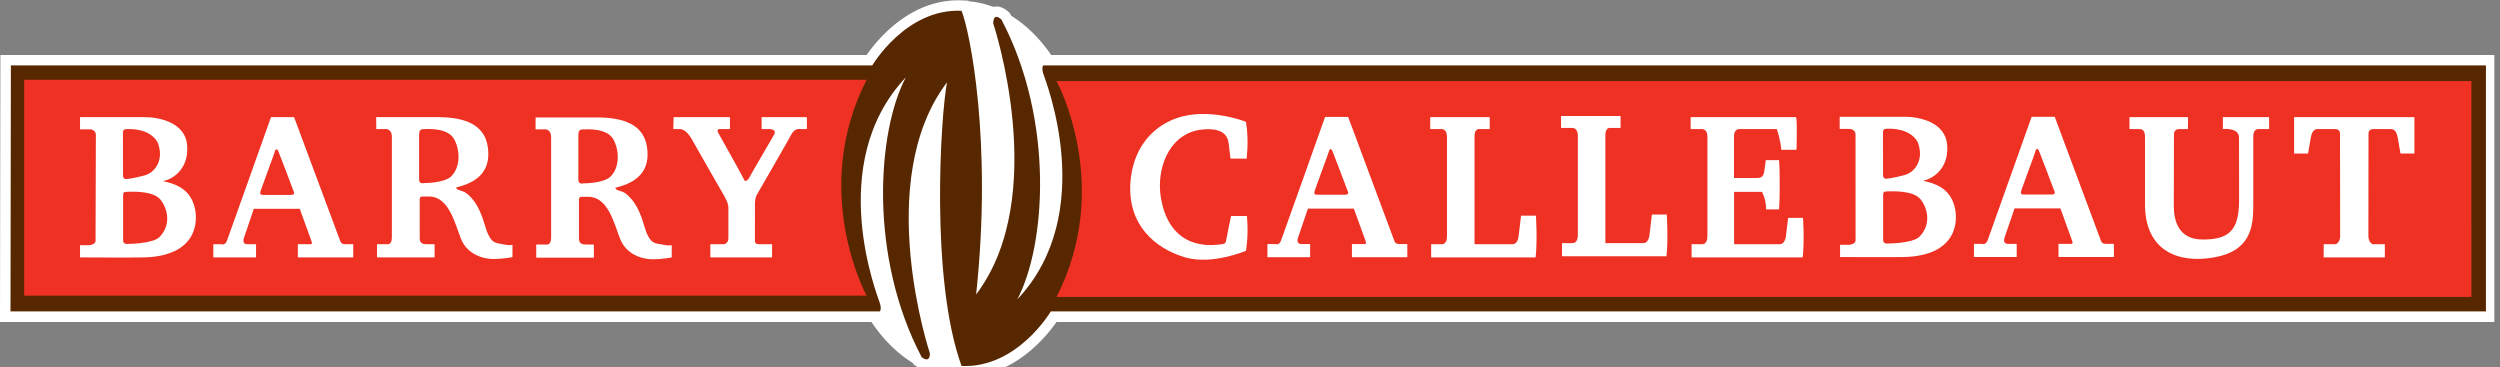 <?xml version="1.0" encoding="UTF-8" standalone="no"?>
<!DOCTYPE svg PUBLIC "-//W3C//DTD SVG 1.1//EN" "http://www.w3.org/Graphics/SVG/1.1/DTD/svg11.dtd">
<svg width="100%" height="100%" viewBox="0 0 1988 292" version="1.1" xmlns="http://www.w3.org/2000/svg" xmlns:xlink="http://www.w3.org/1999/xlink" xml:space="preserve" style="fill-rule:evenodd;clip-rule:evenodd;stroke-linejoin:round;stroke-miterlimit:1.414;">
    <rect x="0" y="0" width="1988" height="292" fill="#808080" stroke="none"/>
    <g transform="matrix(4.167,0,0,4.167,0,0)">
        <g>
            <clipPath id="_clip1">
                <rect x="0" y="0.065" width="476" height="69.999"/>
            </clipPath>
            <g clip-path="url(#_clip1)">
                <path d="M199.52,12.498C197.266,8.967 194.51,6.2 191.428,4.421C191.316,4.201 191.222,3.975 191.107,3.755C190.298,3.025 189.908,3.19 189.719,3.543C187.753,2.682 185.685,2.193 183.539,2.193C183.525,2.162 183.511,2.109 183.497,2.08C172.866,1.601 166.462,12.498 166.462,12.498L2.077,12.498L2.004,59.441L167.389,59.441C169.69,63.128 172.529,66.016 175.72,67.835C175.778,67.95 175.827,68.069 175.888,68.182C176.445,68.599 176.792,68.646 177.024,68.542C179.085,69.498 181.269,70.02 183.535,70.02C184.638,70.02 185.714,69.859 186.774,69.623C195.424,68.094 200.533,59.441 200.533,59.441L474.399,59.441L474.399,12.498L199.52,12.498Z" style="fill:white;fill-rule:nonzero;"/>
                <path d="M201.613,61.443L201.602,61.458L201.552,61.53L201.5,61.604L201.446,61.68L201.39,61.758L201.333,61.838L201.273,61.919L201.212,62.003L201.149,62.088L201.084,62.175L201.018,62.264L200.949,62.354L200.879,62.446L200.807,62.54L200.733,62.635L200.658,62.732L200.58,62.83L200.501,62.929L200.42,63.03L200.338,63.132L200.253,63.235L200.167,63.34L200.079,63.445L199.989,63.552L199.897,63.66L199.804,63.769L199.709,63.879L199.612,63.989L199.513,64.101L199.414,64.212L199.362,64.27L199.31,64.327L199.259,64.384L199.207,64.441L199.154,64.498L199.101,64.556L199.047,64.613L198.993,64.671L198.939,64.729L198.884,64.787L198.829,64.845L198.773,64.904L198.717,64.962L198.66,65.021L198.603,65.08L198.546,65.139L198.488,65.198L198.429,65.257L198.371,65.316L198.311,65.375L198.252,65.435L198.192,65.494L198.131,65.554L198.07,65.613L198.009,65.673L197.947,65.733L197.884,65.793L197.822,65.852L197.759,65.912L197.695,65.972L197.631,66.032L197.567,66.092L197.502,66.152L197.436,66.212L197.37,66.272L197.304,66.332L197.237,66.392L197.17,66.452L197.103,66.512L197.035,66.572L196.966,66.632L196.898,66.692L196.828,66.752L196.758,66.812L196.688,66.872L196.618,66.931L196.547,66.991L196.475,67.05L196.403,67.11L196.331,67.169L196.258,67.229L196.185,67.288L196.111,67.347L196.037,67.406L195.963,67.465L195.887,67.524L195.812,67.583L195.736,67.641L195.66,67.7L195.583,67.758L195.506,67.816L195.428,67.874L195.35,67.932L195.272,67.99L195.193,68.047L195.113,68.105L195.034,68.162L194.953,68.219L194.873,68.275L194.792,68.332L194.71,68.388L194.628,68.445L194.546,68.5L194.463,68.556L194.379,68.612L194.296,68.667L194.211,68.722L194.127,68.777L194.042,68.831L193.956,68.885L193.87,68.939L193.784,68.993L193.697,69.046L193.61,69.099L193.522,69.152L193.434,69.205L193.345,69.257L193.256,69.309L193.167,69.36L193.077,69.412L192.986,69.463L192.896,69.513L192.804,69.563L192.713,69.613L192.621,69.663L192.528,69.712L192.435,69.761L192.342,69.809L192.248,69.857L192.153,69.905L192.059,69.952L191.964,69.999L191.868,70.045L191.772,70.091L191.675,70.137L191.578,70.182L191.481,70.227L191.383,70.271L191.285,70.315L191.186,70.358L191.087,70.401L190.988,70.443L190.888,70.485L190.787,70.526L190.687,70.567L190.585,70.608L190.484,70.648L190.382,70.687L190.279,70.726L190.176,70.764L190.073,70.802L189.969,70.839L189.864,70.876L189.76,70.912L189.655,70.948L189.549,70.983L189.443,71.017L189.337,71.051L189.23,71.084L189.123,71.117L189.015,71.149L188.907,71.181L188.799,71.211L188.69,71.242L188.58,71.271L188.471,71.3L188.361,71.328L188.25,71.356L188.139,71.383L188.028,71.409L187.916,71.435L187.804,71.46L187.691,71.484L187.578,71.507L187.465,71.53L187.351,71.552L187.237,71.574L187.167,71.586L187.101,71.601L186.992,71.624L186.883,71.647L186.774,71.67L186.664,71.692L186.554,71.713L186.443,71.734L186.332,71.754L186.22,71.774L186.108,71.794L185.996,71.812L185.883,71.83L185.77,71.847L185.656,71.864L185.542,71.88L185.427,71.895L185.314,71.909L185.255,71.917L185.197,71.923L185.139,71.93L185.081,71.936L185.023,71.942L184.965,71.948L184.906,71.954L184.848,71.96L184.789,71.965L184.731,71.97L184.672,71.975L184.613,71.98L184.554,71.984L184.495,71.988L184.436,71.992L184.376,71.996L184.317,71.999L184.258,72.003L184.198,72.006L184.138,72.008L184.078,72.011L184.018,72.013L183.958,72.015L183.898,72.017L183.838,72.018L183.777,72.02L183.717,72.021L183.657,72.021L183.596,72.022L183.535,72.022L183.475,72.022L183.414,72.021L183.354,72.021L183.294,72.02L183.234,72.019L183.174,72.018L183.114,72.016L183.053,72.015L182.993,72.013L182.934,72.011L182.874,72.009L182.814,72.006L182.754,72.004L182.694,72.001L182.634,71.997L182.574,71.994L182.514,71.991L182.455,71.987L182.395,71.983L182.335,71.979L182.276,71.974L182.216,71.97L182.157,71.965L182.097,71.96L182.038,71.955L181.978,71.949L181.919,71.944L181.86,71.938L181.8,71.932L181.741,71.925L181.682,71.919L181.623,71.912L181.564,71.905L181.505,71.898L181.446,71.891L181.387,71.883L181.328,71.876L181.269,71.868L181.21,71.86L181.151,71.851L181.092,71.843L181.034,71.834L180.975,71.825L180.916,71.816L180.858,71.806L180.799,71.797L180.741,71.787L180.682,71.777L180.624,71.767L180.566,71.757L180.507,71.746L180.449,71.735L180.391,71.724L180.333,71.713L180.275,71.702L180.217,71.69L180.159,71.678L180.101,71.666L180.043,71.654L179.983,71.641L179.869,71.616L179.754,71.59L179.639,71.563L179.524,71.536L179.409,71.507L179.295,71.478L179.18,71.448L179.066,71.417L178.952,71.386L178.839,71.353L178.725,71.32L178.612,71.287L178.499,71.252L178.386,71.217L178.274,71.181L178.161,71.144L178.05,71.106L177.938,71.068L177.826,71.029L177.715,70.989L177.604,70.949L177.493,70.908L177.382,70.866L177.272,70.823L177.162,70.78L177.052,70.736L176.942,70.691L176.833,70.645L176.724,70.599L176.7,70.589L176.695,70.589L176.638,70.586L176.581,70.582L176.525,70.577L176.47,70.571L176.414,70.564L176.36,70.556L176.307,70.547L176.254,70.537L176.201,70.526L176.149,70.514L176.099,70.501L176.048,70.488L175.998,70.474L175.949,70.459L175.901,70.444L175.853,70.427L175.806,70.411L175.759,70.393L175.714,70.376L175.668,70.357L175.623,70.338L175.579,70.319L175.534,70.299L175.491,70.279L175.448,70.258L175.406,70.237L175.364,70.215L175.322,70.193L175.28,70.17L175.239,70.147L175.198,70.124L175.158,70.1L175.118,70.076L175.078,70.052L175.038,70.027L174.999,70.001L174.959,69.976L174.92,69.95L174.881,69.923L174.842,69.896L174.804,69.869L174.765,69.841L174.727,69.813L174.332,69.52L174.193,69.258L174.152,69.233L174.071,69.183L173.989,69.132L173.908,69.081L173.827,69.029L173.746,68.977L173.665,68.925L173.585,68.872L173.504,68.819L173.424,68.765L173.344,68.711L173.264,68.657L173.185,68.602L173.105,68.547L173.026,68.491L172.947,68.435L172.868,68.379L172.789,68.322L172.711,68.265L172.633,68.208L172.554,68.15L172.476,68.091L172.399,68.033L172.321,67.974L172.244,67.914L172.166,67.854L172.089,67.794L172.013,67.734L171.936,67.673L171.86,67.612L171.783,67.55L171.707,67.488L171.631,67.425L171.556,67.363L171.48,67.299L171.405,67.236L171.33,67.172L171.255,67.108L171.18,67.043L171.106,66.978L171.031,66.913L170.957,66.847L170.883,66.781L170.81,66.714L170.736,66.648L170.663,66.58L170.59,66.513L170.517,66.445L170.444,66.377L170.371,66.308L170.299,66.239L170.227,66.17L170.155,66.1L170.083,66.03L170.012,65.96L169.94,65.889L169.869,65.818L169.798,65.747L169.728,65.675L169.657,65.603L169.587,65.531L169.516,65.458L169.447,65.385L169.377,65.311L169.307,65.238L169.238,65.163L169.169,65.089L169.1,65.014L169.031,64.939L168.963,64.864L168.894,64.788L168.826,64.712L168.758,64.635L168.691,64.558L168.623,64.481L168.556,64.404L168.489,64.326L168.422,64.248L168.355,64.17L168.289,64.091L168.223,64.012L168.157,63.932L168.091,63.853L168.025,63.773L167.96,63.692L167.895,63.611L167.83,63.53L167.765,63.449L167.7,63.367L167.636,63.286L167.572,63.203L167.508,63.121L167.444,63.038L167.381,62.955L167.318,62.871L167.254,62.787L167.192,62.703L167.129,62.619L167.067,62.534L167.004,62.449L166.942,62.363L166.881,62.278L166.819,62.192L166.758,62.105L166.697,62.019L166.636,61.932L166.575,61.845L166.514,61.757L166.454,61.669L166.394,61.581L166.334,61.493L166.301,61.443L0.002,61.443L-0.001,61.44L0.078,10.496L165.379,10.496L165.428,10.426L165.486,10.343L165.546,10.258L165.609,10.17L165.674,10.08L165.741,9.988L165.81,9.893L165.882,9.796L165.956,9.697L166.032,9.596L166.11,9.493L166.191,9.387L166.274,9.28L166.359,9.171L166.446,9.06L166.536,8.948L166.628,8.834L166.721,8.719L166.77,8.66L166.818,8.601L166.867,8.542L166.917,8.482L166.967,8.422L167.018,8.362L167.069,8.302L167.121,8.241L167.173,8.179L167.226,8.118L167.279,8.056L167.334,7.994L167.388,7.932L167.443,7.869L167.499,7.806L167.555,7.743L167.612,7.679L167.669,7.616L167.727,7.552L167.786,7.487L167.845,7.423L167.904,7.358L167.964,7.294L168.025,7.229L168.086,7.163L168.148,7.098L168.21,7.032L168.273,6.966L168.337,6.901L168.4,6.835L168.465,6.768L168.53,6.702L168.596,6.635L168.662,6.569L168.729,6.502L168.796,6.435L168.864,6.368L168.932,6.302L169.001,6.234L169.071,6.167L169.141,6.1L169.211,6.033L169.282,5.965L169.354,5.898L169.426,5.831L169.499,5.763L169.572,5.696L169.646,5.628L169.721,5.561L169.796,5.494L169.871,5.426L169.947,5.359L170.024,5.291L170.101,5.224L170.179,5.157L170.257,5.09L170.336,5.023L170.415,4.955L170.495,4.889L170.576,4.822L170.657,4.755L170.738,4.688L170.82,4.622L170.903,4.555L170.986,4.489L171.07,4.423L171.154,4.357L171.239,4.291L171.325,4.225L171.411,4.16L171.497,4.095L171.584,4.029L171.672,3.964L171.76,3.9L171.849,3.835L171.938,3.771L172.028,3.707L172.118,3.643L172.209,3.58L172.301,3.517L172.393,3.453L172.485,3.391L172.579,3.328L172.672,3.266L172.767,3.204L172.861,3.143L172.957,3.082L173.053,3.021L173.149,2.96L173.246,2.9L173.344,2.84L173.442,2.781L173.541,2.722L173.64,2.663L173.74,2.605L173.84,2.547L173.941,2.49L174.042,2.433L174.144,2.376L174.247,2.32L174.35,2.264L174.454,2.209L174.558,2.154L174.663,2.1L174.768,2.046L174.874,1.993L174.98,1.94L175.087,1.888L175.195,1.836L175.303,1.785L175.412,1.734L175.521,1.684L175.63,1.634L175.741,1.585L175.851,1.537L175.963,1.489L176.075,1.442L176.187,1.395L176.3,1.349L176.414,1.304L176.526,1.26L176.585,1.237L176.642,1.215L176.7,1.194L176.758,1.172L176.815,1.151L176.873,1.129L176.931,1.108L176.99,1.087L177.048,1.067L177.106,1.046L177.165,1.026L177.224,1.005L177.283,0.985L177.341,0.965L177.401,0.946L177.46,0.926L177.519,0.907L177.579,0.888L177.638,0.869L177.698,0.85L177.758,0.831L177.818,0.813L177.878,0.795L177.939,0.777L177.999,0.759L178.06,0.741L178.121,0.724L178.181,0.707L178.242,0.69L178.303,0.673L178.365,0.656L178.426,0.64L178.488,0.624L178.549,0.608L178.611,0.592L178.673,0.576L178.735,0.561L178.797,0.546L178.859,0.531L178.922,0.516L178.984,0.501L179.047,0.487L179.11,0.473L179.173,0.459L179.236,0.445L179.299,0.432L179.362,0.418L179.425,0.405L179.489,0.393L179.553,0.38L179.616,0.368L179.68,0.355L179.744,0.344L179.808,0.332L179.873,0.32L179.937,0.309L180.002,0.298L180.066,0.287L180.131,0.277L180.196,0.267L180.261,0.257L180.326,0.247L180.391,0.237L180.457,0.228L180.522,0.219L180.588,0.21L180.654,0.201L180.72,0.193L180.786,0.185L180.852,0.177L180.918,0.17L180.984,0.162L181.051,0.155L181.117,0.148L181.184,0.142L181.251,0.135L181.318,0.129L181.385,0.123L181.452,0.118L181.519,0.113L181.586,0.108L181.654,0.103L181.721,0.098L181.789,0.094L181.857,0.09L181.925,0.086L181.993,0.083L182.061,0.08L182.129,0.077L182.198,0.074L182.266,0.072L182.335,0.07L182.403,0.068L182.472,0.066L182.541,0.065L182.61,0.064L182.679,0.063L182.748,0.063L182.818,0.063L182.887,0.063L182.957,0.063L183.026,0.064L183.096,0.065L183.166,0.066L183.236,0.068L183.306,0.07L183.376,0.072L183.446,0.075L183.517,0.077L184.805,0.133L184.857,0.245L184.907,0.249L185.02,0.259L185.132,0.27L185.245,0.281L185.358,0.294L185.47,0.307L185.582,0.321L185.694,0.335L185.806,0.35L185.917,0.366L186.029,0.383L186.14,0.401L186.251,0.419L186.362,0.438L186.472,0.458L186.583,0.478L186.693,0.499L186.803,0.521L186.913,0.544L187.023,0.567L187.132,0.591L187.241,0.616L187.35,0.642L187.459,0.668L187.568,0.694L187.676,0.722L187.785,0.75L187.893,0.779L188,0.809L188.108,0.839L188.215,0.87L188.323,0.901L188.43,0.933L188.536,0.966L188.643,1L188.749,1.034L188.855,1.069L188.961,1.104L189.067,1.14L189.172,1.177L189.277,1.214L189.382,1.252L189.487,1.291L189.556,1.316L189.593,1.307L189.642,1.296L189.692,1.286L189.742,1.277L189.792,1.269L189.841,1.262L189.891,1.256L189.94,1.251L189.99,1.247L190.039,1.244L190.088,1.242L190.137,1.241L190.185,1.241L190.233,1.242L190.281,1.243L190.328,1.246L190.375,1.249L190.422,1.254L190.468,1.259L190.513,1.264L190.558,1.271L190.603,1.278L190.646,1.286L190.69,1.294L190.733,1.303L190.775,1.313L190.817,1.323L190.858,1.334L190.899,1.345L190.939,1.357L190.979,1.369L191.018,1.382L191.056,1.395L191.095,1.409L191.133,1.423L191.175,1.439L191.242,1.467L191.313,1.498L191.383,1.53L191.45,1.563L191.517,1.597L191.581,1.633L191.645,1.669L191.707,1.706L191.768,1.745L191.829,1.784L191.888,1.823L191.946,1.864L192.004,1.906L192.061,1.948L192.118,1.991L192.174,2.035L192.229,2.08L192.284,2.126L192.339,2.173L192.394,2.22L192.716,2.508L192.911,2.887L192.94,2.944L192.968,3L192.975,3.014L192.985,3.02L193.063,3.069L193.142,3.118L193.22,3.168L193.299,3.218L193.377,3.269L193.455,3.32L193.533,3.371L193.61,3.423L193.688,3.475L193.765,3.527L193.842,3.58L193.919,3.633L193.996,3.686L194.072,3.74L194.149,3.794L194.225,3.849L194.301,3.904L194.377,3.959L194.453,4.015L194.528,4.071L194.604,4.127L194.679,4.184L194.754,4.241L194.829,4.298L194.904,4.356L194.978,4.414L195.052,4.473L195.127,4.532L195.201,4.591L195.275,4.65L195.348,4.71L195.422,4.77L195.495,4.831L195.568,4.892L195.641,4.953L195.714,5.015L195.786,5.077L195.859,5.139L195.931,5.202L196.003,5.265L196.075,5.328L196.147,5.392L196.218,5.456L196.289,5.52L196.361,5.585L196.431,5.65L196.502,5.715L196.573,5.781L196.643,5.847L196.713,5.913L196.783,5.98L196.853,6.047L196.923,6.114L196.992,6.182L197.062,6.25L197.131,6.318L197.2,6.387L197.268,6.456L197.337,6.525L197.405,6.595L197.473,6.665L197.541,6.735L197.609,6.805L197.677,6.876L197.744,6.947L197.812,7.019L197.879,7.091L197.945,7.163L198.012,7.236L198.079,7.308L198.145,7.381L198.211,7.455L198.277,7.529L198.342,7.603L198.408,7.677L198.473,7.752L198.538,7.827L198.603,7.902L198.668,7.977L198.733,8.053L198.797,8.13L198.861,8.206L198.925,8.283L198.989,8.36L199.052,8.438L199.116,8.515L199.179,8.593L199.242,8.672L199.305,8.75L199.367,8.829L199.43,8.909L199.492,8.988L199.554,9.068L199.616,9.148L199.677,9.228L199.738,9.309L199.8,9.39L199.861,9.471L199.922,9.553L199.982,9.635L200.042,9.717L200.103,9.799L200.163,9.882L200.222,9.965L200.282,10.049L200.341,10.132L200.4,10.216L200.459,10.301L200.518,10.385L200.577,10.47L200.595,10.496L476.401,10.496L476.401,61.443L201.613,61.443ZM182.135,4.084L182.083,4.087L182.032,4.09L181.98,4.093L181.928,4.097L181.877,4.101L181.825,4.104L181.774,4.108L181.723,4.113L181.672,4.117L181.621,4.122L181.57,4.127L181.519,4.132L181.468,4.137L181.417,4.142L181.367,4.148L181.316,4.154L181.265,4.16L181.215,4.166L181.165,4.172L181.114,4.179L181.064,4.186L181.014,4.192L180.964,4.2L180.914,4.207L180.864,4.214L180.815,4.222L180.765,4.23L180.716,4.238L180.666,4.246L180.617,4.255L180.567,4.263L180.518,4.272L180.469,4.281L180.42,4.29L180.371,4.299L180.322,4.309L180.273,4.319L180.224,4.328L180.175,4.338L180.127,4.349L180.078,4.359L180.03,4.369L179.981,4.38L179.933,4.391L179.885,4.402L179.837,4.413L179.789,4.425L179.741,4.436L179.693,4.448L179.645,4.46L179.597,4.472L179.55,4.484L179.502,4.496L179.455,4.509L179.407,4.522L179.36,4.535L179.313,4.548L179.265,4.561L179.218,4.574L179.171,4.588L179.124,4.601L179.077,4.615L179.031,4.629L178.984,4.643L178.937,4.657L178.891,4.672L178.844,4.686L178.798,4.701L178.751,4.716L178.705,4.731L178.659,4.746L178.613,4.762L178.567,4.777L178.521,4.793L178.475,4.809L178.429,4.825L178.384,4.841L178.338,4.857L178.293,4.873L178.247,4.89L178.202,4.906L178.156,4.923L178.111,4.94L178.066,4.957L178.021,4.975L177.977,4.991L177.886,5.027L177.797,5.063L177.708,5.099L177.619,5.136L177.531,5.173L177.442,5.211L177.355,5.249L177.267,5.288L177.18,5.327L177.093,5.367L177.007,5.408L176.92,5.449L176.835,5.49L176.749,5.532L176.664,5.574L176.579,5.617L176.495,5.66L176.41,5.703L176.326,5.748L176.243,5.792L176.16,5.837L176.077,5.882L175.994,5.928L175.912,5.974L175.83,6.021L175.749,6.068L175.668,6.115L175.587,6.163L175.507,6.211L175.427,6.26L175.347,6.308L175.268,6.358L175.188,6.407L175.11,6.457L175.032,6.507L174.954,6.558L174.876,6.609L174.799,6.66L174.722,6.711L174.646,6.763L174.57,6.815L174.494,6.867L174.418,6.92L174.344,6.973L174.269,7.026L174.195,7.08L174.121,7.133L174.047,7.187L173.974,7.241L173.902,7.296L173.829,7.35L173.757,7.405L173.686,7.46L173.615,7.515L173.544,7.57L173.474,7.626L173.404,7.682L173.334,7.738L173.265,7.794L173.196,7.85L173.128,7.906L173.06,7.963L172.992,8.019L172.925,8.076L172.859,8.133L172.792,8.19L172.726,8.247L172.661,8.304L172.596,8.361L172.531,8.418L172.467,8.476L172.403,8.533L172.34,8.59L172.277,8.648L172.214,8.705L172.152,8.763L172.09,8.82L172.029,8.878L171.968,8.936L171.908,8.993L171.848,9.051L171.788,9.108L171.729,9.166L171.67,9.223L171.612,9.281L171.555,9.338L171.497,9.395L171.44,9.453L171.384,9.51L171.328,9.567L171.272,9.624L171.217,9.681L171.163,9.738L171.108,9.794L171.055,9.851L171.001,9.907L170.949,9.964L170.896,10.02L170.844,10.076L170.793,10.132L170.742,10.187L170.691,10.243L170.641,10.298L170.592,10.353L170.543,10.408L170.494,10.463L170.446,10.517L170.398,10.571L170.351,10.625L170.304,10.679L170.258,10.733L170.212,10.786L170.167,10.839L170.122,10.892L170.077,10.944L170.034,10.996L169.99,11.048L169.947,11.1L169.905,11.151L169.863,11.202L169.822,11.251L169.74,11.352L169.661,11.451L169.583,11.548L169.508,11.644L169.434,11.738L169.363,11.83L169.293,11.921L169.226,12.01L169.16,12.097L169.097,12.182L169.036,12.265L168.976,12.346L168.919,12.425L168.864,12.501L168.811,12.576L168.76,12.648L168.711,12.717L168.665,12.785L168.62,12.849L168.577,12.911L168.537,12.971L168.499,13.028L168.463,13.082L168.429,13.133L168.397,13.181L168.368,13.226L168.34,13.269L168.316,13.306L168.272,13.377L168.237,13.432L168.211,13.474L168.195,13.501L167.597,14.5L4.076,14.5L4.009,57.439L168.497,57.439L169.138,58.462L169.189,58.543L169.24,58.623L169.291,58.703L169.342,58.783L169.394,58.862L169.445,58.941L169.497,59.02L169.549,59.099L169.601,59.177L169.654,59.255L169.706,59.332L169.759,59.41L169.812,59.486L169.865,59.563L169.918,59.639L169.971,59.716L170.025,59.791L170.078,59.867L170.132,59.942L170.186,60.017L170.24,60.091L170.294,60.165L170.349,60.239L170.403,60.313L170.458,60.386L170.513,60.459L170.568,60.532L170.623,60.604L170.678,60.676L170.734,60.747L170.789,60.819L170.845,60.89L170.901,60.961L170.957,61.031L171.013,61.101L171.07,61.171L171.126,61.24L171.183,61.309L171.24,61.378L171.296,61.447L171.354,61.515L171.411,61.583L171.468,61.65L171.526,61.717L171.583,61.784L171.641,61.851L171.699,61.917L171.757,61.982L171.815,62.048L171.873,62.113L171.932,62.178L171.99,62.243L172.049,62.307L172.108,62.371L172.167,62.434L172.226,62.497L172.285,62.56L172.345,62.623L172.404,62.685L172.464,62.747L172.523,62.808L172.583,62.869L172.643,62.93L172.703,62.991L172.764,63.051L172.824,63.111L172.884,63.17L172.945,63.229L173.006,63.288L173.067,63.346L173.128,63.405L173.189,63.462L173.25,63.52L173.311,63.577L173.373,63.633L173.434,63.69L173.496,63.746L173.558,63.802L173.62,63.857L173.682,63.912L173.744,63.966L173.806,64.021L173.868,64.075L173.931,64.128L173.993,64.182L174.056,64.234L174.119,64.287L174.182,64.339L174.245,64.391L174.308,64.442L174.371,64.494L174.434,64.544L174.498,64.595L174.561,64.645L174.625,64.695L174.689,64.744L174.752,64.793L174.816,64.842L174.88,64.89L174.945,64.938L175.009,64.985L175.073,65.033L175.138,65.08L175.202,65.126L175.267,65.172L175.331,65.218L175.396,65.263L175.461,65.308L175.526,65.353L175.591,65.398L175.656,65.442L175.722,65.485L175.787,65.528L175.852,65.571L175.918,65.614L175.984,65.656L176.049,65.698L176.115,65.739L176.181,65.78L176.247,65.821L176.313,65.861L176.379,65.901L176.445,65.941L176.512,65.98L176.578,66.019L176.645,66.058L177.241,66.4L177.266,66.45L177.952,66.765L178.037,66.804L178.123,66.842L178.209,66.88L178.295,66.917L178.381,66.953L178.467,66.989L178.553,67.024L178.64,67.059L178.726,67.093L178.813,67.126L178.899,67.159L178.986,67.191L179.073,67.223L179.16,67.254L179.247,67.285L179.334,67.314L179.421,67.344L179.508,67.372L179.596,67.4L179.683,67.428L179.771,67.454L179.858,67.481L179.946,67.506L180.034,67.531L180.122,67.555L180.21,67.579L180.298,67.602L180.386,67.625L180.474,67.647L180.563,67.668L180.651,67.689L180.74,67.709L180.83,67.729L180.873,67.738L180.917,67.747L180.962,67.756L181.006,67.765L181.051,67.774L181.095,67.783L181.14,67.791L181.184,67.8L181.229,67.808L181.273,67.816L181.318,67.824L181.363,67.832L181.407,67.839L181.452,67.847L181.497,67.854L181.541,67.861L181.586,67.868L181.631,67.875L181.676,67.882L181.721,67.888L181.765,67.895L181.81,67.901L181.855,67.907L181.9,67.913L181.945,67.919L181.99,67.924L182.035,67.93L182.08,67.935L182.125,67.94L182.17,67.945L182.215,67.95L182.26,67.954L182.306,67.959L182.351,67.963L182.396,67.967L182.441,67.971L182.487,67.975L182.532,67.979L182.577,67.982L182.622,67.985L182.668,67.989L182.713,67.992L182.759,67.995L182.804,67.997L182.85,68L182.895,68.002L182.941,68.004L182.986,68.006L183.032,68.008L183.077,68.01L183.123,68.012L183.169,68.013L183.214,68.014L183.26,68.015L183.306,68.016L183.352,68.017L183.397,68.018L183.443,68.018L183.489,68.018L183.535,68.018L183.578,68.018L183.62,68.018L183.663,68.017L183.706,68.017L183.748,68.016L183.791,68.015L183.834,68.014L183.877,68.012L183.919,68.011L183.962,68.009L184.005,68.007L184.048,68.005L184.091,68.002L184.134,68L184.177,67.997L184.22,67.994L184.263,67.991L184.306,67.988L184.349,67.984L184.392,67.981L184.436,67.977L184.479,67.973L184.522,67.969L184.565,67.965L184.609,67.96L184.652,67.956L184.696,67.951L184.739,67.946L184.783,67.941L184.825,67.936L184.914,67.925L185.002,67.913L185.089,67.901L185.177,67.888L185.265,67.875L185.354,67.86L185.442,67.846L185.531,67.831L185.62,67.815L185.709,67.798L185.798,67.781L185.888,67.764L185.978,67.746L186.068,67.728L186.158,67.709L186.248,67.689L186.381,67.66L186.513,67.636L186.601,67.62L186.688,67.603L186.775,67.585L186.862,67.567L186.949,67.548L187.035,67.529L187.121,67.509L187.207,67.489L187.293,67.468L187.378,67.447L187.463,67.425L187.548,67.403L187.633,67.38L187.717,67.357L187.801,67.333L187.885,67.308L187.968,67.284L188.052,67.258L188.135,67.232L188.218,67.206L188.3,67.179L188.382,67.152L188.464,67.124L188.546,67.096L188.628,67.067L188.709,67.038L188.79,67.008L188.871,66.978L188.952,66.948L189.032,66.917L189.112,66.885L189.192,66.853L189.271,66.821L189.351,66.788L189.43,66.755L189.509,66.722L189.587,66.688L189.665,66.653L189.743,66.619L189.821,66.583L189.899,66.548L189.976,66.512L190.053,66.476L190.13,66.439L190.206,66.402L190.282,66.364L190.358,66.326L190.434,66.288L190.509,66.25L190.584,66.211L190.659,66.171L190.734,66.132L190.808,66.092L190.882,66.052L190.956,66.011L191.03,65.97L191.103,65.929L191.176,65.887L191.248,65.845L191.321,65.803L191.393,65.76L191.465,65.718L191.536,65.675L191.608,65.631L191.679,65.587L191.75,65.544L191.82,65.499L191.89,65.455L191.96,65.41L192.03,65.365L192.099,65.32L192.168,65.274L192.237,65.229L192.305,65.183L192.373,65.136L192.441,65.09L192.509,65.043L192.576,64.996L192.643,64.949L192.709,64.902L192.776,64.854L192.842,64.807L192.908,64.759L192.973,64.711L193.038,64.662L193.103,64.614L193.168,64.565L193.232,64.516L193.296,64.468L193.359,64.419L193.423,64.369L193.486,64.32L193.548,64.27L193.611,64.221L193.673,64.171L193.734,64.121L193.796,64.071L193.857,64.021L193.917,63.971L193.978,63.92L194.038,63.87L194.098,63.819L194.157,63.768L194.216,63.718L194.275,63.667L194.334,63.616L194.392,63.565L194.449,63.514L194.507,63.463L194.564,63.412L194.621,63.361L194.677,63.31L194.733,63.259L194.789,63.207L194.845,63.156L194.9,63.105L194.955,63.054L195.009,63.003L195.063,62.951L195.117,62.9L195.17,62.849L195.223,62.798L195.276,62.746L195.328,62.695L195.38,62.644L195.432,62.593L195.483,62.542L195.534,62.491L195.585,62.44L195.635,62.389L195.685,62.338L195.734,62.288L195.783,62.237L195.832,62.186L195.88,62.136L195.928,62.086L195.976,62.035L196.024,61.985L196.071,61.935L196.117,61.885L196.163,61.836L196.209,61.786L196.255,61.736L196.3,61.687L196.345,61.638L196.389,61.589L196.432,61.541L196.52,61.442L196.605,61.346L196.689,61.25L196.772,61.155L196.852,61.06L196.932,60.967L197.01,60.875L197.086,60.783L197.16,60.693L197.234,60.603L197.305,60.515L197.375,60.428L197.443,60.342L197.51,60.257L197.576,60.174L197.639,60.092L197.701,60.012L197.762,59.932L197.82,59.855L197.878,59.779L197.933,59.704L197.987,59.631L198.039,59.56L198.09,59.49L198.139,59.422L198.186,59.356L198.232,59.292L198.275,59.23L198.318,59.169L198.358,59.111L198.397,59.055L198.434,59L198.47,58.948L198.503,58.898L198.535,58.85L198.566,58.805L198.594,58.761L198.62,58.722L198.669,58.646L198.711,58.581L198.745,58.527L198.772,58.483L198.792,58.451L198.805,58.43L199.4,57.439L472.397,57.439L472.397,14.5L198.425,14.5L197.783,13.498L197.733,13.421L197.684,13.344L197.634,13.267L197.583,13.191L197.533,13.115L197.483,13.04L197.432,12.964L197.381,12.889L197.33,12.814L197.279,12.74L197.228,12.665L197.176,12.592L197.125,12.518L197.073,12.445L197.021,12.371L196.969,12.299L196.917,12.226L196.865,12.154L196.812,12.082L196.76,12.011L196.707,11.939L196.654,11.868L196.601,11.798L196.548,11.727L196.494,11.657L196.441,11.587L196.387,11.518L196.334,11.449L196.28,11.38L196.226,11.311L196.172,11.243L196.117,11.175L196.063,11.107L196.008,11.04L195.954,10.972L195.899,10.906L195.844,10.839L195.789,10.773L195.733,10.707L195.678,10.641L195.623,10.576L195.567,10.511L195.511,10.446L195.455,10.382L195.399,10.318L195.343,10.254L195.287,10.191L195.23,10.128L195.174,10.065L195.117,10.002L195.06,9.94L195.003,9.878L194.946,9.817L194.889,9.755L194.832,9.695L194.775,9.634L194.717,9.574L194.659,9.514L194.602,9.454L194.544,9.394L194.486,9.335L194.428,9.277L194.369,9.218L194.311,9.16L194.253,9.102L194.194,9.045L194.135,8.988L194.076,8.931L194.017,8.874L193.958,8.818L193.899,8.762L193.84,8.707L193.781,8.651L193.721,8.596L193.661,8.542L193.602,8.487L193.542,8.434L193.482,8.38L193.422,8.327L193.362,8.274L193.302,8.221L193.241,8.169L193.181,8.117L193.12,8.065L193.06,8.014L192.999,7.962L192.938,7.912L192.877,7.861L192.816,7.811L192.755,7.762L192.694,7.712L192.632,7.663L192.571,7.614L192.509,7.566L192.448,7.518L192.386,7.47L192.324,7.423L192.262,7.376L192.2,7.329L192.138,7.282L192.076,7.236L192.013,7.19L191.951,7.145L191.889,7.1L191.826,7.055L191.763,7.011L191.7,6.966L191.638,6.923L191.575,6.879L191.512,6.836L191.449,6.793L191.385,6.751L191.322,6.709L191.259,6.667L191.195,6.626L191.132,6.585L191.068,6.544L191.004,6.503L190.941,6.463L190.877,6.424L190.813,6.384L190.749,6.345L190.685,6.306L190.62,6.268L190.556,6.23L190.492,6.192L189.908,5.853L189.879,5.795L188.834,5.341L188.752,5.306L188.67,5.271L188.588,5.237L188.505,5.204L188.423,5.171L188.341,5.138L188.258,5.106L188.176,5.075L188.093,5.044L188.01,5.013L187.928,4.983L187.845,4.954L187.762,4.925L187.679,4.897L187.596,4.869L187.513,4.842L187.43,4.815L187.347,4.789L187.264,4.763L187.181,4.738L187.097,4.714L187.014,4.69L186.93,4.666L186.847,4.644L186.763,4.621L186.68,4.599L186.596,4.578L186.512,4.558L186.429,4.537L186.345,4.518L186.261,4.499L186.177,4.48L186.093,4.463L186.009,4.445L185.925,4.429L185.84,4.412L185.756,4.397L185.672,4.382L185.587,4.367L185.503,4.353L185.418,4.34L185.334,4.327L185.249,4.315L185.164,4.303L185.079,4.292L184.994,4.282L184.909,4.272L184.824,4.263L184.739,4.254L184.654,4.246L184.569,4.238L184.483,4.231L184.398,4.225L184.312,4.219L184.227,4.214L184.141,4.21L184.055,4.206L183.97,4.202L183.884,4.2L183.798,4.198L183.712,4.196L183.625,4.195L182.222,4.19L182.175,4.082L182.135,4.084Z" style="fill:white;"/>
                <path d="M183.535,70C195.846,70 205.827,54.817 205.827,36.087C205.827,17.356 195.846,2.173 183.535,2.173C171.226,2.173 161.245,17.356 161.245,36.087C161.245,54.817 171.226,70 183.535,70Z" style="fill:white;fill-rule:nonzero;"/>
                <path d="M2.077,12.478L166.462,12.478C166.462,12.478 172.866,1.58 183.497,2.059C185.063,5.912 189.418,26.967 186.277,56.186C200.533,37.385 189.538,4.455 189.538,4.455C189.538,4.455 189.465,2.248 191.107,3.734C201.257,23.017 199.584,46.864 194.127,57.143C209.71,40.619 199.444,15.232 199.082,14.033C198.718,12.836 199.082,12.478 199.082,12.478L474.399,12.478L474.399,59.419L200.533,59.419C200.533,59.419 194.127,70.317 183.497,69.838C177.457,53.192 179.531,21.952 180.718,15.71C166.462,34.511 177.457,67.444 177.457,67.444C177.457,67.444 177.571,69.424 175.888,68.162C165.738,48.883 167.412,25.032 172.866,14.752C157.284,31.278 167.551,56.665 167.912,57.863C168.275,59.06 167.912,59.419 167.912,59.419L2.004,59.419L2.077,12.478Z" style="fill:rgb(87,39,0);fill-rule:nonzero;"/>
                <path d="M471.624,15.471L201.62,15.471C201.62,15.471 212.491,35.35 201.62,56.665C203.925,56.665 471.628,56.665 471.628,56.665L471.624,15.471Z" style="fill:rgb(238,49,35);fill-rule:nonzero;"/>
                <path d="M4.616,56.426L165.376,56.426C165.376,56.426 154.503,36.546 165.376,15.232C163.07,15.232 4.616,15.232 4.616,15.232L4.616,56.426Z" style="fill:rgb(238,49,35);fill-rule:nonzero;"/>
                <path d="M443.436,49.121L455.105,49.121L455.105,46.606L452.81,46.606C452.81,46.606 451.965,46.367 451.965,44.991C451.965,43.613 451.988,26.069 451.988,25.471C451.988,24.872 452.471,24.632 452.836,24.632C453.198,24.632 455.555,24.632 456.218,24.632C456.882,24.632 457.364,24.992 457.607,26.488C457.849,27.985 458.092,29.302 458.092,29.302L460.75,29.302L460.75,22.358L437.792,22.358L437.792,29.302L440.451,29.302C440.451,29.302 440.689,27.985 440.933,26.488C441.177,24.992 441.658,24.632 442.323,24.632C442.987,24.632 445.345,24.632 445.705,24.632C446.067,24.632 446.552,24.872 446.552,25.471C446.552,26.069 446.578,43.613 446.578,44.991C446.578,46.367 445.729,46.606 445.729,46.606L443.436,46.606L443.436,49.121Z" style="fill:white;fill-rule:nonzero;"/>
                <path d="M406.379,22.356L417.554,22.356L417.521,24.632L415.769,24.632C415.769,24.632 414.862,24.632 414.862,25.649C414.862,26.667 414.834,36.546 414.834,39.302C414.834,42.056 415.682,45.708 420.334,45.708C424.984,45.708 427.291,44.331 427.291,38.284C427.291,32.237 427.279,28.225 427.279,26.248C427.279,24.273 424.2,24.632 424.2,24.632L424.2,22.356L433.021,22.356L433.021,24.632L431.085,24.632C431.085,24.632 429.999,24.452 429.999,26.009C429.999,27.566 429.999,34.991 429.999,39.062C429.999,43.134 429.637,47.864 422.508,49.121C415.575,50.345 409.337,47.803 409.337,39.002C409.337,37.743 409.337,27.266 409.337,26.129C409.337,24.992 408.915,24.632 408.251,24.632C407.586,24.632 406.37,24.632 406.37,24.632L406.379,22.356Z" style="fill:white;fill-rule:nonzero;"/>
                <path d="M330.907,46.606L339.665,46.606C339.665,46.606 340.612,46.606 340.795,45.17C340.975,43.733 341.235,41.574 341.235,41.574L344.074,41.574C344.074,41.574 344.376,45.949 344.014,49.121C343.653,49.121 322.811,49.121 322.811,49.121L322.811,46.606L324.802,46.606C324.802,46.606 325.832,46.726 325.832,45.109C325.832,43.493 325.832,27.326 325.832,26.129C325.832,24.452 324.683,24.632 324.683,24.632L322.628,24.632L322.628,22.356L342.767,22.356C342.767,22.356 342.889,22.776 342.889,24.992C342.889,27.206 342.827,28.584 342.827,28.584C342.827,28.584 341.438,28.584 339.926,28.584C339.804,26.727 339.083,24.632 339.083,24.632L333.985,24.632L331.812,24.632C331.812,24.632 330.907,24.701 330.907,25.958L330.899,33.972C330.899,33.972 334.491,33.972 335.215,33.972C335.94,33.972 336.483,33.852 336.666,32.775C336.846,31.698 336.966,30.56 336.966,30.56L339.505,30.56C339.505,30.56 339.624,31.698 339.624,35.17C339.624,38.643 339.505,39.96 339.505,39.96C339.505,39.96 338.536,39.96 337.028,39.96C337.028,37.924 336.242,36.609 336.242,36.609L330.925,36.609L330.925,46.606L330.907,46.606Z" style="fill:white;fill-rule:nonzero;"/>
                <path d="M272.933,24.632L272.933,22.356L284.288,22.356L284.288,24.632L282.113,24.632C282.113,24.632 281.388,24.701 281.388,25.958C281.388,27.216 281.388,46.606 281.388,46.606L288.699,46.606C288.699,46.606 289.604,46.606 289.787,45.17C289.968,43.733 290.27,41.157 290.27,41.157L293.108,41.157C293.108,41.157 293.41,45.949 293.047,49.121C292.685,49.121 273.112,49.121 273.112,49.121L273.112,46.606L275.106,46.606C275.106,46.606 276.132,46.726 276.132,45.109C276.132,43.493 276.132,27.326 276.132,26.129C276.132,24.452 274.985,24.632 274.985,24.632L272.933,24.632Z" style="fill:white;fill-rule:nonzero;"/>
                <path d="M237.893,30.284C237.893,30.284 238.376,26.787 237.773,23.255C236.849,22.887 231.792,21.099 226.655,21.998C221.519,22.895 216.265,26.908 215.721,34.871C215.176,42.834 220.313,47.385 226.172,49.121C231.307,50.617 237.773,47.864 237.773,47.864C237.773,47.864 238.315,44.869 237.953,41.217C237.59,41.217 234.932,41.217 234.932,41.217C234.932,41.217 234.146,44.869 234.026,45.648C233.904,46.426 233.904,46.548 232.636,46.665C231.368,46.786 223.212,47.982 221.519,37.625C220.689,32.529 222.789,25.949 228.709,24.811C234.269,23.973 234.388,26.727 234.509,27.686C234.631,28.643 234.812,30.259 234.812,30.259L237.893,30.284Z" style="fill:white;fill-rule:nonzero;"/>
                <path d="M128.548,22.356L139.299,22.356L139.299,24.632L137.487,24.632C137.487,24.632 136.605,24.515 137.065,25.35C137.558,26.245 141.838,33.852 142.019,34.332C142.2,34.811 142.805,34.332 143.046,33.794C143.287,33.255 147.092,26.848 147.577,25.949C148.543,24.513 146.671,24.632 146.671,24.632L145.342,24.632L145.342,22.356L153.982,22.356L153.982,24.632L152.65,24.632C152.65,24.632 151.684,24.394 151.02,25.649C150.355,26.908 144.376,37.265 144.376,37.265C144.376,37.265 144.072,37.864 144.072,38.704C144.072,39.541 144.062,45.349 144.062,46.007C144.062,46.665 144.858,46.606 144.858,46.606L147.336,46.606L147.336,49.124L135.555,49.124L135.555,46.606L138.213,46.606C138.213,46.606 138.999,46.426 138.999,45.468C138.999,44.511 138.999,40.438 138.999,39.541C138.999,38.643 138.032,37.087 138.032,37.087C138.032,37.087 132.594,27.625 131.87,26.309C130.782,24.572 129.815,24.632 129.815,24.632L128.487,24.632L128.548,22.356Z" style="fill:white;fill-rule:nonzero;"/>
                <path d="M297.899,24.416L297.899,22.141L309.257,22.141L309.257,24.416L307.083,24.416C307.083,24.416 306.357,24.486 306.357,25.744C306.357,27 306.357,46.392 306.357,46.392L313.666,46.392C313.666,46.392 314.574,46.392 314.757,44.954C314.937,43.517 315.239,40.942 315.239,40.942L318.077,40.942C318.077,40.942 318.38,45.732 318.015,48.906C317.654,48.906 298.082,48.906 298.082,48.906L298.082,46.392L300.073,46.392C300.073,46.392 301.102,46.511 301.102,44.893C301.102,43.277 301.102,27.112 301.102,25.914C301.102,24.237 299.954,24.416 299.954,24.416L297.899,24.416Z" style="fill:white;fill-rule:nonzero;"/>
                <path d="M37.023,39.121C35.995,35.828 33.172,35.011 31.102,34.572C33.579,34.033 36.117,31.698 35.694,27.566C35.271,23.435 30.498,22.356 27.659,22.356C24.82,22.356 15.275,22.356 15.275,22.356L15.275,24.675L16.966,24.675C16.966,24.675 18.295,24.554 18.295,25.813C18.295,26.471 18.235,45.228 18.235,45.949C18.235,46.665 17.088,46.786 17.088,46.786L15.275,46.786L15.275,49.121C15.275,49.121 25.229,49.175 27.478,49.121C37.445,48.883 38.05,42.415 37.023,39.121ZM23.459,25.33C23.459,24.671 23.882,24.632 24.365,24.632C24.849,24.632 28.504,24.452 30.076,27.147C31.405,30.499 29.592,32.955 27.539,33.493C25.185,34.11 24.235,34.151 24.235,34.151C24.235,34.151 23.474,34.391 23.474,33.432C23.474,32.477 23.459,25.988 23.459,25.33ZM30.378,45.29C28.979,46.555 24.275,46.548 24.275,46.548C24.275,46.548 23.491,46.657 23.491,45.828C23.491,44.09 23.491,37.864 23.491,37.326C23.491,36.786 23.611,36.609 24.156,36.609C24.699,36.609 29.23,36.247 30.68,38.164C32.129,40.08 32.612,43.074 30.378,45.29Z" style="fill:white;fill-rule:nonzero;"/>
                <path d="M66.202,46.606C65.718,46.606 65.175,46.665 64.933,46.007C64.691,45.349 56.119,22.356 56.119,22.356L51.712,22.356C51.712,22.356 43.669,44.991 43.305,45.949C42.943,46.905 42.218,46.606 42.218,46.606L40.708,46.606L40.708,49.121L48.863,49.121L48.863,46.606C48.863,46.606 47.897,46.606 47.171,46.606C46.447,46.606 46.327,46.007 46.567,45.349C46.81,44.69 48.44,39.841 48.44,39.841L57.201,39.841C57.201,39.841 59.194,45.349 59.436,46.007C59.677,46.665 59.315,46.606 59.315,46.606L56.838,46.606L56.838,49.121L67.409,49.121L67.409,46.606C67.409,46.606 66.685,46.606 66.202,46.606ZM55.419,37.2C54.33,37.2 50.947,37.2 50.345,37.2C49.739,37.2 49.498,37.14 49.799,36.242C50.103,35.344 52.337,29.355 52.458,28.877C52.579,28.399 52.88,28.339 53.123,28.877C53.364,29.416 55.599,35.344 55.841,36.004C56.083,36.661 56.506,37.2 55.419,37.2Z" style="fill:white;fill-rule:nonzero;"/>
                <path d="M95.924,46.606C94.594,46.306 93.568,46.665 92.481,42.834C91.393,39.002 89.944,37.625 89.038,36.908C88.169,36.218 87.142,36.427 87.044,35.769C92.722,34.452 93.525,31.142 93.086,28.046C92.481,23.794 88.734,22.356 83.54,22.356C78.344,22.356 71.784,22.356 71.784,22.356L71.81,24.632L73.754,24.632C73.754,24.632 74.781,24.692 74.781,26.069C74.781,26.908 74.781,43.85 74.781,45.349C74.781,46.847 73.814,46.606 73.814,46.606L71.941,46.606L71.941,49.121L82.935,49.121L82.935,46.606C82.935,46.606 82.754,46.606 81.365,46.606C79.968,46.606 80.097,45.708 80.097,44.93C80.097,44.151 80.097,38.704 80.097,38.043C80.097,37.385 80.701,37.505 80.701,37.505C80.701,37.505 81.174,37.495 81.969,37.505C85.654,37.564 86.802,42.595 87.951,45.529C89.098,48.462 92.057,49.421 94.112,49.421C96.167,49.421 97.797,49.06 97.797,49.06L97.797,46.726C97.797,46.726 97.253,46.905 95.924,46.606ZM81.002,34.93C81.002,34.93 79.975,35.228 79.975,34.273C79.975,33.314 79.975,26.727 79.975,25.829C79.975,24.932 80.157,24.632 80.975,24.632C81.578,24.632 85.38,24.328 86.638,26.51C87.761,28.459 88.024,31.938 85.957,33.794C84.398,34.97 81.002,34.93 81.002,34.93Z" style="fill:white;fill-rule:nonzero;"/>
                <path d="M126.315,46.661C124.987,46.361 123.959,46.722 122.873,42.888C121.784,39.057 120.334,37.679 119.429,36.961C118.561,36.271 117.534,36.482 117.436,35.823C123.113,34.506 123.916,31.196 123.476,28.099C122.873,23.848 119.127,22.412 113.931,22.412C108.736,22.412 102.211,22.412 102.211,22.412L102.2,24.686L104.144,24.686C104.144,24.686 105.171,24.746 105.171,26.123C105.171,26.961 105.171,43.907 105.171,45.404C105.171,46.9 104.205,46.661 104.205,46.661L102.333,46.661L102.333,49.175L113.328,49.175L113.328,46.661C113.328,46.661 113.146,46.661 111.757,46.661C110.359,46.661 110.487,45.762 110.487,44.984C110.487,44.206 110.487,38.756 110.487,38.099C110.487,37.438 111.092,37.56 111.092,37.56C111.092,37.56 111.566,37.548 112.361,37.56C116.046,37.62 117.192,42.648 118.342,45.581C119.489,48.518 122.449,49.474 124.503,49.474C126.557,49.474 128.188,49.115 128.188,49.115L128.188,46.78C128.188,46.78 127.645,46.959 126.315,46.661ZM111.394,34.985C111.394,34.985 110.367,35.284 110.367,34.325C110.367,33.368 110.367,26.783 110.367,25.883C110.367,24.985 110.548,24.686 111.366,24.686C111.97,24.686 115.772,24.383 117.03,26.565C118.152,28.512 118.414,31.991 116.348,33.847C114.788,35.023 111.394,34.985 111.394,34.985Z" style="fill:white;fill-rule:nonzero;"/>
                <path d="M267.356,46.572C266.872,46.572 266.329,46.63 266.088,45.972C265.845,45.314 257.272,22.321 257.272,22.321L252.865,22.321C252.865,22.321 244.824,44.954 244.459,45.912C244.097,46.871 243.371,46.572 243.371,46.572L241.864,46.572L241.864,49.085L250.018,49.085L250.018,46.572C250.018,46.572 249.051,46.572 248.328,46.572C247.601,46.572 247.48,45.972 247.722,45.314C247.963,44.654 249.597,39.806 249.597,39.806L258.354,39.806C258.354,39.806 260.347,45.314 260.591,45.972C260.829,46.63 260.47,46.572 260.47,46.572L257.991,46.572L257.991,49.085L268.562,49.085L268.562,46.572C268.562,46.572 267.841,46.572 267.356,46.572ZM256.571,37.165C255.486,37.165 252.101,37.165 251.499,37.165C250.893,37.165 250.651,37.105 250.954,36.205C251.256,35.309 253.49,29.321 253.612,28.842C253.733,28.362 254.036,28.303 254.277,28.842C254.518,29.38 256.755,35.309 256.993,35.967C257.237,36.626 257.659,37.165 256.571,37.165Z" style="fill:white;fill-rule:nonzero;"/>
                <path d="M402.193,46.534C401.709,46.534 401.166,46.596 400.925,45.936C400.682,45.277 392.11,22.286 392.11,22.286L387.703,22.286C387.703,22.286 379.658,44.918 379.298,45.877C378.936,46.834 378.21,46.534 378.21,46.534L376.698,46.534L376.698,49.05L384.854,49.05L384.854,46.534C384.854,46.534 383.888,46.534 383.162,46.534C382.438,46.534 382.317,45.936 382.558,45.277C382.802,44.619 384.433,39.769 384.433,39.769L393.192,39.769C393.192,39.769 395.187,45.277 395.425,45.936C395.668,46.596 395.306,46.534 395.306,46.534L392.829,46.534L392.829,49.05L403.4,49.05L403.4,46.534C403.4,46.534 402.675,46.534 402.193,46.534ZM391.409,37.13C390.321,37.13 386.939,37.13 386.335,37.13C385.73,37.13 385.488,37.069 385.79,36.17C386.094,35.274 388.327,29.286 388.448,28.807C388.57,28.327 388.872,28.269 389.113,28.807C389.354,29.346 391.589,35.274 391.833,35.931C392.073,36.591 392.497,37.13 391.409,37.13Z" style="fill:white;fill-rule:nonzero;"/>
                <path d="M372.893,39.051C371.867,35.757 369.042,34.941 366.972,34.498C369.448,33.96 371.984,31.625 371.565,27.495C371.142,23.364 366.37,22.286 363.531,22.286C360.69,22.286 351.072,22.286 351.072,22.286L351.072,24.604L352.765,24.604C352.765,24.604 354.096,24.485 354.096,25.741C354.096,26.4 354.104,45.158 354.104,45.877C354.104,46.596 352.958,46.714 352.958,46.714L351.145,46.714L351.145,49.05C351.145,49.05 361.099,49.105 363.349,49.05C373.316,48.81 373.92,42.344 372.893,39.051ZM359.328,25.258C359.328,24.6 359.752,24.561 360.236,24.561C360.719,24.561 364.374,24.38 365.946,27.076C367.275,30.43 365.462,32.883 363.409,33.421C361.055,34.04 360.104,34.081 360.104,34.081C360.104,34.081 359.344,34.322 359.344,33.363C359.344,32.404 359.328,25.918 359.328,25.258ZM366.248,45.219C364.85,46.485 360.146,46.474 360.146,46.474C360.146,46.474 359.361,46.586 359.361,45.757C359.361,44.021 359.361,37.793 359.361,37.255C359.361,36.716 359.482,36.535 360.025,36.535C360.568,36.535 365.102,36.178 366.551,38.092C367.999,40.009 368.483,43.003 366.248,45.219Z" style="fill:white;fill-rule:nonzero;"/>
            </g>
        </g>
    </g>
</svg>
